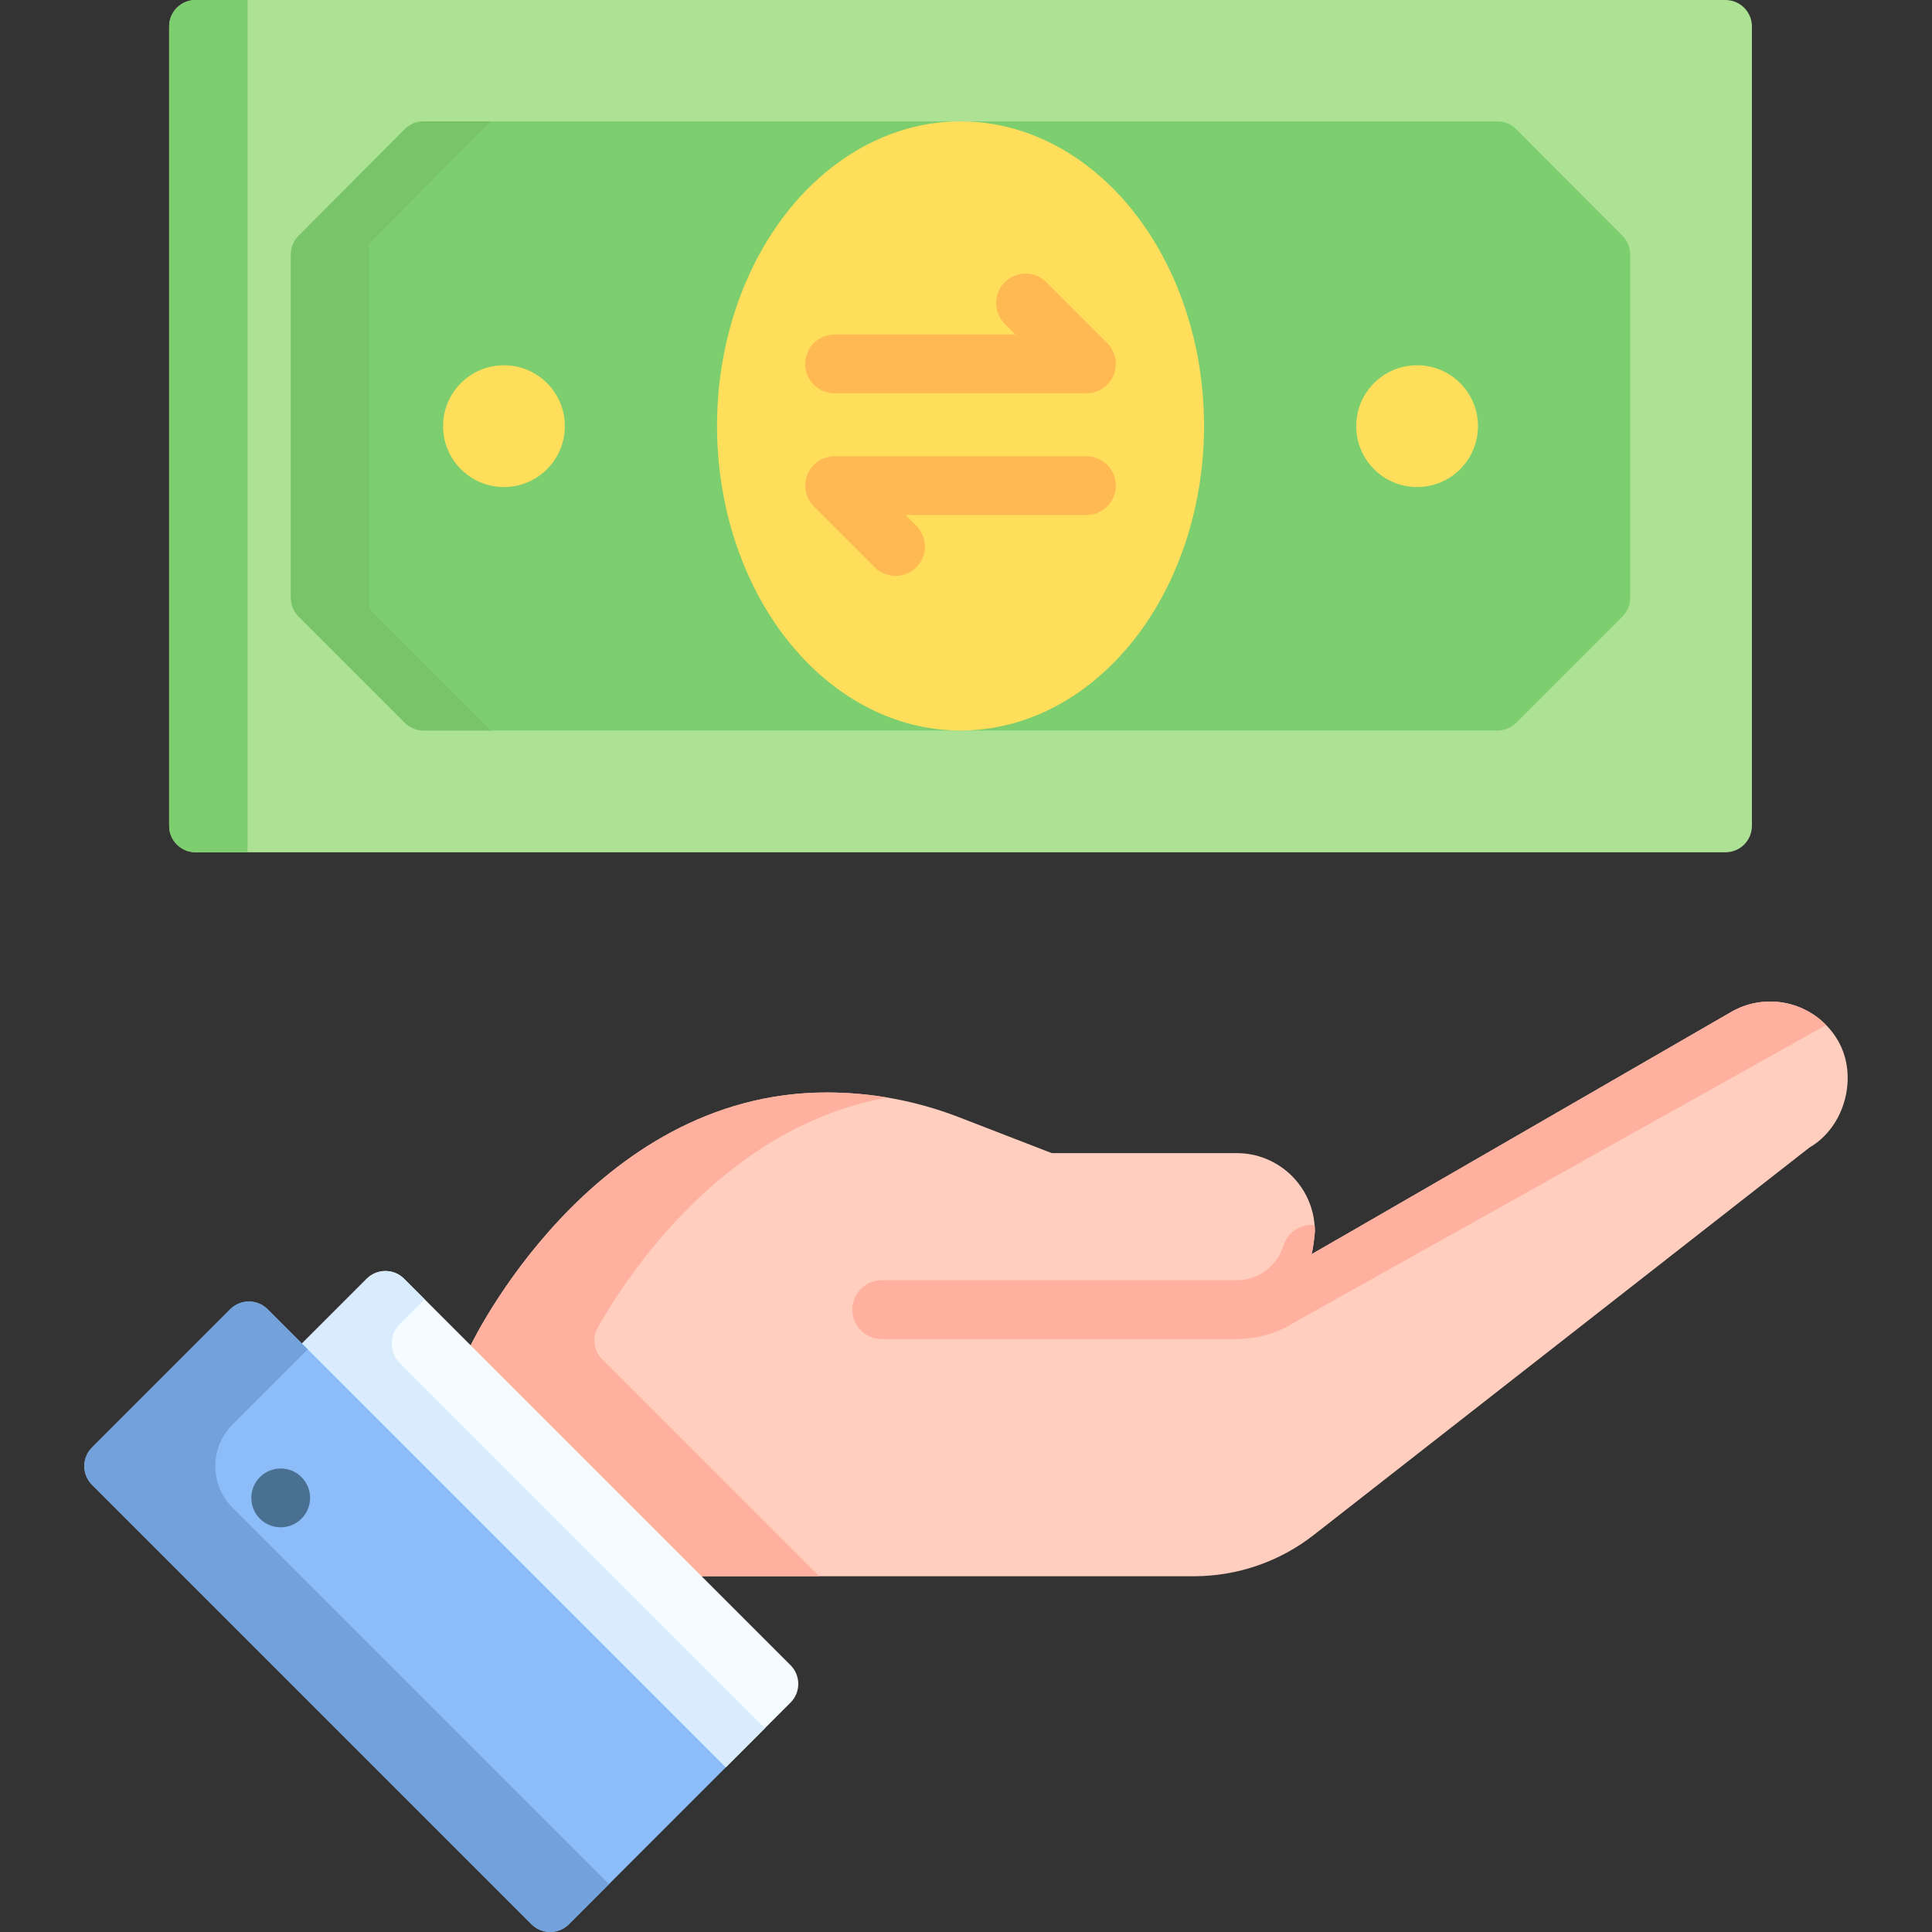 <svg xmlns="http://www.w3.org/2000/svg" version="1.1" xmlns:xlink="http://www.w3.org/1999/xlink" xmlns:svgjs="http://svgjs.com/svgjs" width="512" height="512" x="0" y="0" viewBox="0 0 512.015 512.015" style="enable-background:new 0 0 512 512" xml:space="preserve" class=""><rect x="0" y="0" width="512.015" height="512.015" fill="#333333" stroke="none"/><g><g xmlns="http://www.w3.org/2000/svg"><path d="m51.827 225.869h405.463c3.866 0 7-3.134 7-7v-211.865c0-3.866-3.134-7-7-7h-405.463c-3.866 0-7 3.134-7 7v211.865c0 3.866 3.134 7 7 7z" fill="#ade194" data-original="#ade194" class=""></path><path d="m65.607 0v225.869h-13.775c-3.866 0-7-3.134-7-7v-211.869c0-3.866 3.134-7 7-7z" fill="#7dce6f" data-original="#7dce6f"></path><path d="m429.974 163.387-28.166 28.166c-1.313 1.313-3.093 2.05-4.95 2.05h-284.599c-1.857 0-3.637-.738-4.95-2.05l-28.166-28.166c-1.313-1.313-2.05-3.093-2.05-4.95v-91.007c0-1.852.734-3.629 2.042-4.941l28.173-28.268c1.313-1.318 3.097-2.059 4.958-2.059h284.585c1.861 0 3.645.741 4.958 2.059l28.173 28.268c1.308 1.312 2.042 3.089 2.042 4.941v91.007c0 1.857-.738 3.637-2.05 4.95z" fill="#7dce6f" data-original="#7dce6f"></path><path d="m97.871 161.341 32.264 32.264h-17.876c-1.857 0-3.637-.738-4.95-2.05l-28.164-28.164c-1.313-1.313-2.05-3.093-2.05-4.95v-91.01c0-1.852.734-3.629 2.042-4.941l28.171-28.27c1.313-1.318 3.098-2.059 4.958-2.059h17.869l-32.264 32.377z" fill="#79c469" data-original="#79c469"></path><ellipse cx="254.559" cy="112.882" fill="#ffde5c" rx="64.533" ry="80.721" data-original="#ffde5c"></ellipse><g><g fill="#ffde5c"><circle cx="133.56" cy="112.937" r="16.133" fill="#ffde5c" data-original="#ffde5c"></circle><circle cx="375.558" cy="112.937" r="16.133" fill="#ffde5c" data-original="#ffde5c"></circle></g></g><g><path d="m287.928 104.228h-66.739c-4.303 0-7.791-3.488-7.791-7.791s3.488-7.791 7.791-7.791h47.931l-2.834-2.834c-3.042-3.042-3.042-7.975.001-11.018 3.042-3.042 7.975-3.041 11.018.001l16.132 16.133c2.228 2.228 2.894 5.578 1.688 8.49-1.205 2.912-4.046 4.81-7.197 4.81z" fill="#ffb952" data-original="#ffb952"></path></g><g><path d="m237.322 152.628c-1.993 0-3.988-.761-5.509-2.281l-16.133-16.133c-2.228-2.229-2.894-5.579-1.688-8.491 1.205-2.911 4.047-4.809 7.197-4.809h66.74c4.303 0 7.791 3.488 7.791 7.791s-3.488 7.791-7.791 7.791h-47.931l2.834 2.833c3.042 3.043 3.042 7.975 0 11.019-1.523 1.519-3.517 2.28-5.51 2.28z" fill="#ffb952" data-original="#ffb952"></path></g><g><path d="m479.529 304.125-131.32 102.64c-9.09 7.12-20.3 10.97-31.83 10.97h-130.44l-14.74-1.64-43.72-43.72-2.74-15.83s31.85-67.02 94.36-67.02c5.96 0 11.9.55 17.74 1.64s11.58 2.71 17.15 4.86l24.74 9.57h49c10.9 0 19.83 8.4 20.66 19.08.06.55.08 1.1.08 1.66 0 0-.32 4.15-.9 6.08l6.74-3.89 32.63-18.84 71.84-41.49c8.37-4.83 18.72-3.15 25.18 3.46 1.2 1.22 2.26 2.6 3.15 4.15 5.46 9.42 1.86 22.88-7.58 28.32z" fill="#ffcebf" data-original="#ffcebf"></path><path d="m159.568 360.207 57.532 57.533h-31.163l-14.736-1.641-43.719-43.719-2.739-15.834s31.838-67.021 94.351-67.021c5.391 0 10.762.447 16.049 1.34-43.211 7.776-68.948 47.202-76.72 60.947-1.548 2.739-1.081 6.169 1.145 8.395z" fill="#ffb09e" data-original="#ffb09e"></path><path d="m483.958 271.655-143.73 80.36c.58-1.92 4.71-13.12 7.34-19.6l39.37-22.73 71.84-41.49c8.371-4.83 18.721-3.15 25.18 3.46z" fill="#ffb09e" data-original="#ffb09e"></path><g><path d="m355.019 334.695c-3.7 12.06-14.66 20.17-27.29 20.17h-94.07c-4.3 0-7.79-3.49-7.79-7.79s3.49-7.79 7.79-7.79h94.07c5.73 0 10.71-3.68 12.39-9.15 1.11-3.63 4.63-5.86 8.27-5.46.06.55.08 1.1.08 1.66 0 0-.32 4.15-.9 6.08l6.74-3.89c1.05 1.8 1.37 4.02.71 6.17z" fill="#ffb09e" data-original="#ffb09e"></path></g><path d="m192.334 468.386 17.175-17.175c2.734-2.734 2.734-7.166 0-9.9l-102.423-102.422c-2.734-2.734-7.166-2.734-9.899 0l-17.175 17.175 2.17 12.854 97.644 97.644z" fill="#f5fcff" data-original="#f5fcff"></path><path d="m202.724 458.002-10.388 10.388-12.51-1.828-97.644-97.644-2.167-12.85 17.176-17.176c2.734-2.734 7.166-2.734 9.899 0l5.438 5.438-6.596 6.596c-2.84 2.84-2.84 7.444 0 10.283z" fill="#d8ecfe" data-original="#d8ecfe"></path><path d="m24.393 383.602 36.629-36.629c2.734-2.734 7.166-2.734 9.899 0l121.413 121.413-41.578 41.578c-2.734 2.734-7.166 2.734-9.899 0l-116.464-116.463c-2.734-2.733-2.734-7.166 0-9.899z" fill="#8cbdf9" data-original="#8cbdf9"></path><path d="m161.392 499.335-10.604 10.604c-2.749 2.749-7.207 2.749-9.956 0l-116.438-116.439c-2.734-2.734-2.734-7.166 0-9.9l36.627-36.627c2.734-2.734 7.166-2.734 9.899 0l10.632 10.632-19.927 19.927c-6.085 6.085-6.085 15.951 0 22.036z" fill="#73a2da" data-original="#73a2da"></path><path d="m74.391 404.762c-4.303 0-7.791-3.488-7.791-7.791 0-4.303 3.488-7.791 7.791-7.791 4.303 0 7.791 3.488 7.791 7.791 0 4.303-3.488 7.791-7.791 7.791z" fill="#497090" data-original="#497090"></path></g></g></g></svg>